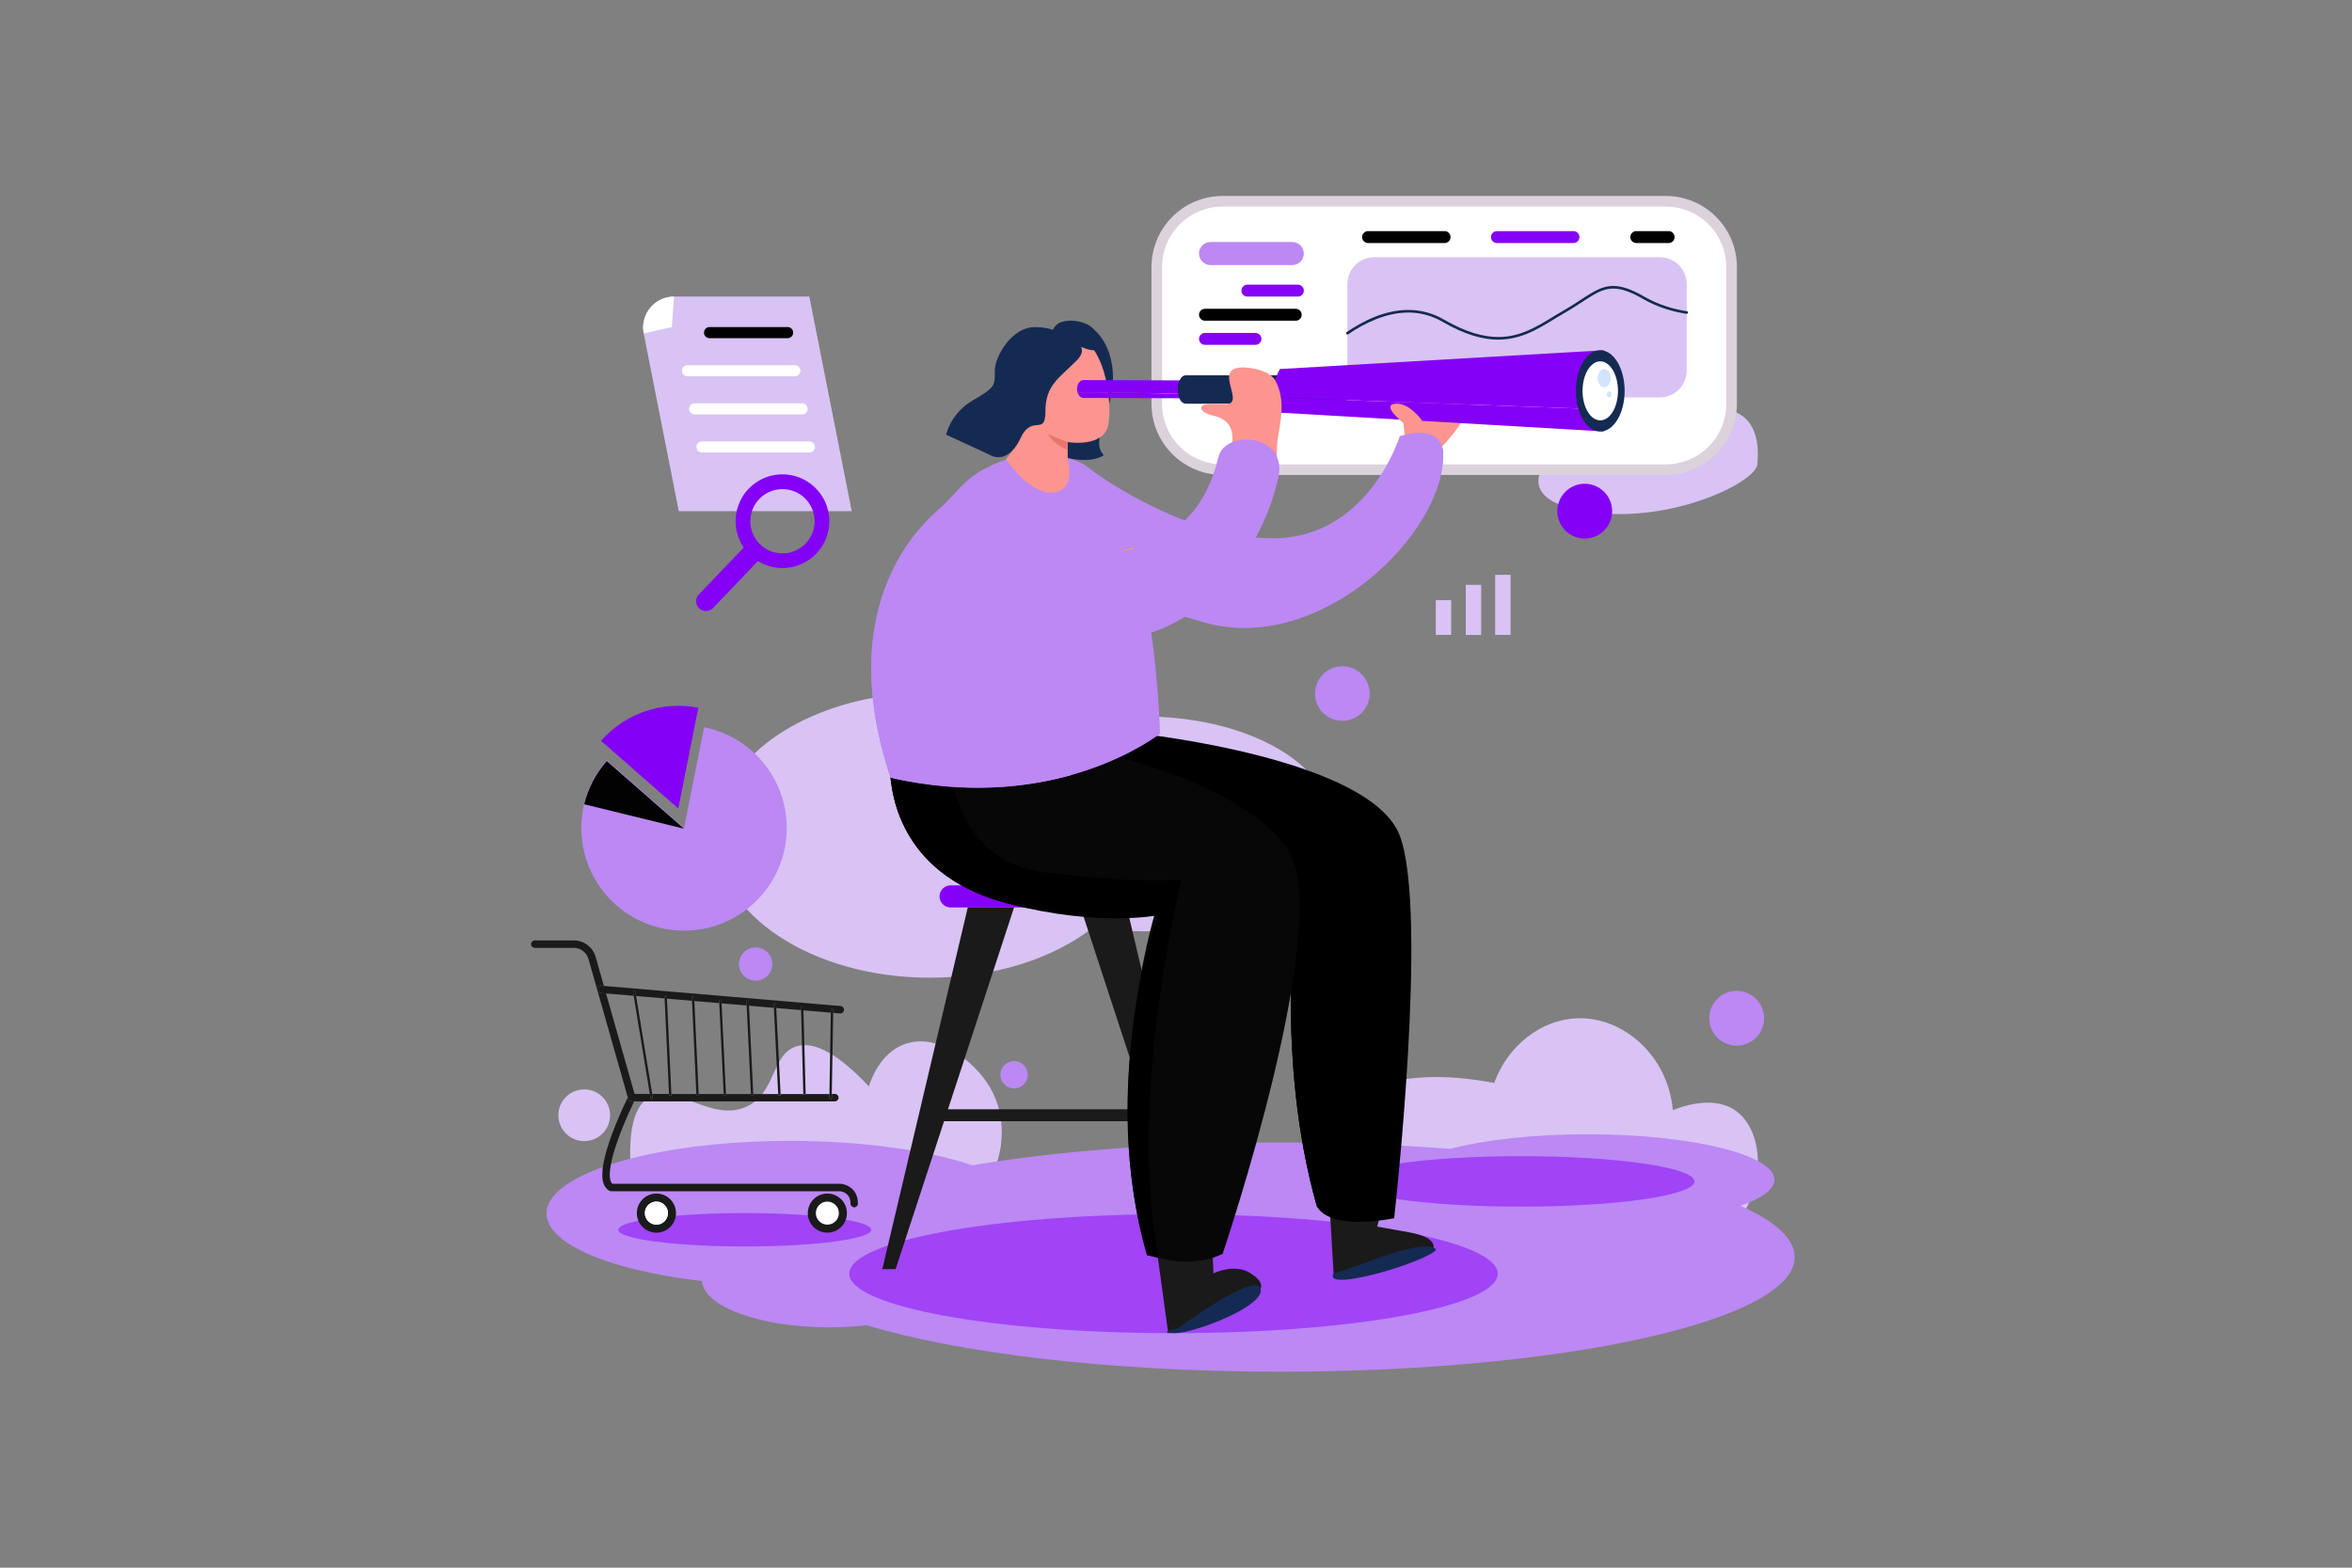 <?xml version="1.0" encoding="utf-8"?>
<!-- Generator: Adobe Illustrator 26.2.1, SVG Export Plug-In . SVG Version: 6.00 Build 0)  -->
<svg version="1.1" id="Warstwa_1" xmlns="http://www.w3.org/2000/svg" xmlns:xlink="http://www.w3.org/1999/xlink" x="0px" y="0px"
	 viewBox="0 0 6000 4000" style="enable-background:new 0 0 6000 4000;" xml:space="preserve">
<rect x="0" y="0" width="6000" height="4000" fill="#808080" stroke="none"/>
<style type="text/css">
	.st0{fill:#D8C3F4;}
	.st1{fill:#FFFFFF;}
	.st2{fill:#DBD2DB;}
	.st3{fill:#152A52;}
	.st4{fill:#8500F6;}
	.st5{fill:#BC88F4;}
	.st6{fill:none;}
	.st7{opacity:0.5;fill:#8500F6;enable-background:new    ;}
	.st8{fill:#1A1A1A;}
	.st9{fill:#FC9590;}
	.st10{fill:#070707;}
	.st11{fill:#FFCF4A;}
	.st12{fill:#FFB114;}
	.st13{fill:#E8766F;}
	.st14{fill:#020202;}
	.st15{fill:#D3E4FE;}
</style>
<g>
	<g id="Vectors">
		<path class="st0" d="M2172.8,1304.3h-441.2l-89.5-453.4c-8.4-42.8,19.4-84.3,62.1-92.7c5-1,10.2-1.5,15.3-1.5h345.1L2172.8,1304.3
			z"/>
		<path class="st1" d="M1713.9,834.5l-71.8,16.4c-8.4-42.8,19.4-84.3,62.1-92.7c5-1,10.2-1.5,15.3-1.5L1713.9,834.5z"/>
		<path class="st0" d="M3973.2,1144.6c0,0-146.2,122.7,68.1,159.7s437.6-73,441.8-119.5c17.5-191-157.3-135.1-176.2-135.1
			S3973.2,1144.6,3973.2,1144.6z"/>
		<path class="st2" d="M4430.9,681.6v348.6c0,100.3-81.3,181.6-181.6,181.6H3119c-100.3,0-181.6-81.3-181.6-181.6V681.6
			c0-100.3,81.3-181.6,181.6-181.6h1130.2C4349.5,500,4430.9,581.3,4430.9,681.6z"/>
		<path class="st0" d="M1614.5,3040.4c-21.1-167.5,9.4-222.1,41.7-240.7c66.9-38.6,160.4,66.7,250,23.1
			c74-35.9,61.6-132.7,125-152.8c35.6-11.3,92,2.5,185.2,101.9c5.8-18.1,29-83,88-106.5c83.5-33.2,181.1,39.5,222.2,111.1
			c44.9,78.2,36.8,180.4-18.5,263.9H1614.5z"/>
		<path class="st1" d="M3119,527.1h1130.2c85.4,0,154.6,69.2,154.6,154.6v348.6c0,85.4-69.2,154.6-154.6,154.6H3119
			c-85.4,0-154.6-69.2-154.6-154.6V681.6C2964.4,596.3,3033.7,527.1,3119,527.1z"/>
		<path class="st0" d="M3506,656.2h728.1c37.9,0,68.7,30.8,68.7,68.7v220.5c0,37.9-30.8,68.7-68.7,68.7H3506
			c-37.9,0-68.7-30.8-68.7-68.7V724.9C3437.3,687,3468,656.2,3506,656.2z"/>
		<path class="st3" d="M4303.3,794.1c-33-5-71.6-15.8-109.2-37.5c-16.5-9.5-30.7-16.2-43.6-20.6s-24.3-6.4-35-6.4
			c-10,0-19.8,1.8-29.2,5.2c-14,5-27.5,13.1-42.7,22.9s-32.3,21.5-53.4,33.6c-27.4,15.8-52.9,33-79.8,46.2s-55,22.4-88.2,22.4
			c-19,0-39.6-3-62.6-10.1s-48.3-18.3-76.5-34.6c-27.4-16-58.7-24.5-90.4-24.4c-29.5,0-58.1,6.8-84.7,17.3s-51.2,24.7-72.7,39.3
			c-1.6,1.1-2,3.2-0.9,4.7s3.2,2,4.7,0.9l0,0l0,0c21.1-14.5,45.4-28.3,71.4-38.6s53.8-16.9,82.2-16.9c30.6-0.1,60.6,8,87,23.5
			c28.6,16.5,54.4,27.9,77.9,35.2s44.9,10.4,64.6,10.4c34.4,0,63.8-9.6,91.2-23.1s53-30.8,80.2-46.4c28.4-16.4,49.5-31.8,68.2-42.9
			c9.3-5.6,18.1-10,26.8-13.1c8.6-3.1,17.7-4.8,26.9-4.8c9.8,0,20.5,1.8,32.8,6s26.2,10.7,42.4,20.1c38.5,22.2,78,33.2,111.6,38.3
			c1.9,0.3,3.6-1,3.9-2.9S4305.1,794.4,4303.3,794.1L4303.3,794.1z"/>
		<path d="M3489.9,589.7h195.3c8.4,0,15.2,6.8,15.2,15.2l0,0c0,8.4-6.8,15.2-15.2,15.2h-195.3c-8.4,0-15.2-6.8-15.2-15.2l0,0
			C3474.8,596.5,3481.6,589.7,3489.9,589.7z"/>
		<path d="M4174.2,589.7h82.5c8.4,0,15.2,6.8,15.2,15.2l0,0c0,8.4-6.8,15.2-15.2,15.2h-82.5c-8.4,0-15.2-6.8-15.2-15.2l0,0
			C4159,596.5,4165.8,589.7,4174.2,589.7z"/>
		<path class="st4" d="M3818.6,589.7H4014c8.4,0,15.2,6.8,15.2,15.2l0,0c0,8.4-6.8,15.2-15.2,15.2h-195.3c-8.4,0-15.2-6.8-15.2-15.2
			l0,0C3803.4,596.5,3810.3,589.7,3818.6,589.7z"/>
		<path class="st4" d="M3182.1,726.3h128.8c8.4,0,15.2,6.8,15.2,15.2v0c0,8.4-6.8,15.2-15.2,15.2h-128.8c-8.4,0-15.2-6.8-15.2-15.2
			v0C3166.9,733.1,3173.7,726.3,3182.1,726.3z"/>
		<path d="M3073.9,787.9h231.6c8.4,0,15.2,6.8,15.2,15.2v0c0,8.4-6.8,15.2-15.2,15.2h-231.6c-8.4,0-15.2-6.8-15.2-15.2v0
			C3058.6,794.7,3065.5,787.9,3073.9,787.9z"/>
		<path class="st4" d="M3073.9,849.5h128.8c8.4,0,15.2,6.8,15.2,15.2v0c0,8.4-6.8,15.2-15.2,15.2h-128.8c-8.4,0-15.2-6.8-15.2-15.2
			v0C3058.6,856.3,3065.5,849.5,3073.9,849.5z"/>
		<path class="st5" d="M3088.1,617.5h208.6c16.3,0,29.4,13.2,29.4,29.4l0,0c0,16.3-13.2,29.4-29.4,29.4h-208.6
			c-16.3,0-29.4-13.2-29.4-29.4l0,0C3058.6,630.7,3071.8,617.5,3088.1,617.5z"/>
		<path class="st0" d="M2939.5,1828.5v-0.3c0-167.3-159.3-303-355.9-303c-177.1,0-324,110.2-351.3,254.4
			c-234,41.1-406.5,182.9-406.5,351.5c0,200.8,244.6,363.5,546.3,363.5c167,0,316.5-49.9,416.7-128.4c42.9,6.8,86.2,10.2,129.6,10.1
			c264.6,0,479-122.7,479-274.1C3397.5,1955,3194.3,1834.8,2939.5,1828.5z"/>
		<polygon class="st6" points="3948.4,1765.3 3948.4,1765.3 3948.4,1765.3 3948.4,1765.3 		"/>
		<path class="st0" d="M3439.1,3028.6c-6.6-10.9-61.2-101.7-27-176.1c41.2-89.6,198.8-128.2,399.6-89.2
			c34.9-96,119.8-161.7,211.4-165.1c118.2-4.4,232.1,95.6,244.4,234.5c11.1-4.8,98.4-40.8,158.5,0c67.8,46.1,87.1,180.6,0,297.2
			C4328.4,3151,3603.2,3301.2,3439.1,3028.6z"/>
		<path class="st5" d="M4439.8,3076.6c54.6-18.9,86.7-41.8,86.7-66.6c0-64-213.5-115.9-476.8-115.9c-138.6,0-263.3,14.4-350.4,37.3
			c-135.6-10.6-281.4-16.3-433.3-16.3c-294.5,0-566.4,21.6-785.4,58.1c-113.9-38.1-279.9-62.2-464.8-62.2
			c-343.3,0-621.6,82.9-621.6,185.1c0,78.6,164.5,145.8,396.6,172.6c4.5,65.4,148.1,118,324.6,118c31.9,0,63.9-1.7,95.6-5.3
			c239,71.9,622.6,118.5,1055,118.5c724.8,0,1312.3-130.9,1312.3-292.4C4578.3,3160.5,4528.4,3116,4439.8,3076.6z"/>
		<ellipse class="st7" cx="1900" cy="3137.8" rx="322.6" ry="42.6"/>
		<ellipse class="st7" cx="3879.9" cy="3014.4" rx="442.7" ry="64.4"/>
		<ellipse class="st7" cx="2993.6" cy="3249.8" rx="827.1" ry="151.8"/>
		<path class="st4" d="M2425,2259h503.7c15.6,0,28.2,12.6,28.2,28.2l0,0c0,15.6-12.6,28.2-28.2,28.2H2425
			c-15.6,0-28.2-12.6-28.2-28.2l0,0C2396.8,2271.6,2409.4,2259,2425,2259z"/>
		<polygon class="st8" points="2468.8,2315.4 2250.8,3238.3 2284.7,3238.3 2586.9,2315.4 		"/>
		<polygon class="st8" points="2874.6,2315.4 3092.6,3238.3 3058.7,3238.3 2756.6,2315.4 		"/>
		<rect x="2393.8" y="2830.4" class="st8" width="551.2" height="30.4"/>
		<path class="st3" d="M2792.2,842.3c0,0,47.1,36.1,47.1,122.3s-60.2,160-23.5,196.7c-46.9,33.1-172.9-7.2-179.6-41
			s48.3-210.3,48.3-210.3L2792.2,842.3z"/>
		<path class="st9" d="M3649.7,1168.4c0,0,118.4-106.4,99.8-168.7c-24.1-80.7-83.1-13-107.8,9.6c-24.8,22.6-41.4-16-53.6-58.8
			s-34.2-6.6-27.8,28c6.7,36.3,24.8,106.2,23.6,151.4C3622.1,1144,3649.7,1168.4,3649.7,1168.4z"/>
		<path class="st8" d="M3392.3,3083.6l10.2,173.7c0,0,154.3-65.2,253-69.2c0,0,18.1-29.7-62-44l-80.1-14.3l11.2-44.9L3392.3,3083.6z
			"/>
		<path class="st3" d="M3402,3249.5c0,0-22.4,29,73.1,9s196.4-62.4,187-71.8s-45.7-14.2-159,27.9
			C3436,3239.6,3402,3249.5,3402,3249.5z"/>
		<path d="M3556.5,3108.2c0,0-73,16.2-132.1,6c-28.1-4.8-53-15.6-65.3-36.9c-106-374.5-52.8-762.7-52.8-762.7s-51.1,8.6-127.4,14.2
			c-210.5,15.2-612.7,6.7-663.9-272.1l392.2-184.8c0,0,590.9,62.8,664.1,261.4S3556.5,3108.2,3556.5,3108.2z"/>
		<path d="M2986,1989.2c0,0,318.7-62.9,368.2,274.9c-140.4-50.3-184.1-94.1-184.1-94.1L2986,1989.2z"/>
		<path d="M3424.4,3114.2c-28.1-4.8-53-15.6-65.3-36.9c-106-374.5-52.8-762.7-52.8-762.7s-51.1,8.6-127.4,14.2l-36.4-202.2
			c0,0,162.3,106.9,203.2,106.9C3431.4,2529.4,3300.7,2803.5,3424.4,3114.2z"/>
		<path class="st8" d="M2946,3152.3l34,248.5c0,0,156.8-62.3,235.6-113.2c0,0,11.8-16.8-28.2-40.5s-91.9,2-91.9,2l-1.5-40.6
			L2946,3152.3z"/>
		<path class="st3" d="M3005.4,3389.2c0,0-59.4,13.1-7,12.3s232.7-71.3,217.1-114S3005.4,3389.2,3005.4,3389.2z"/>
		<path class="st10" d="M3119.1,3198.8c0,0-61.1,37-163.3,10.8c-9.2-2.4-19.1-4.8-29.7-7.3c-127-438.6,33.3-917.4,33.3-917.4
			s-155.1,81.1-386.9,20.9c-265.4-68.9-300.5-263.4-302.5-349.8c-0.6-26.1,1.8-42.3,1.8-42.3h504.6c0,0,381.7,73.2,507.2,250.8
			S3119.1,3198.8,3119.1,3198.8z"/>
		<path d="M2955.8,3209.7c-9.2-2.4-19.1-4.8-29.7-7.3c-127-438.6,28.8-867.3,28.8-867.3s-150.6,31-382.4-29.2
			c-265.4-68.9-300.5-263.4-302.5-349.8l84.1-42.3l66.6-33.5c0,0-0.9,12.8-0.2,33.5c2.9,81.8,31.7,286.8,245.8,312.2
			c268.4,31.8,348.3,17.8,348.3,17.8S2874,2801.2,2955.8,3209.7z"/>
		<path class="st11" d="M3143.6,1363l-38.6,58.2l-102.4,37.2l-72.6-37.2c0,0,67.3-49.3,109.2-87.2
			C3073.2,1346.3,3108.1,1356,3143.6,1363z"/>
		<path class="st5" d="M3681.2,1149.3c12.6,204.4-312.1,525.7-611.9,437.7l-299.8-88l-1.9-92.4l-4.5-222.4
			c0,0,119.8,94.4,276.1,149.9c34,12.2,69,21.9,104.4,28.9c34.1,6.8,68.7,10.3,103.4,10.4c244,0,323.8-260.3,323.8-260.3
			s76.5-27,101.4,13.4C3676.4,1133.6,3679.5,1141.2,3681.2,1149.3z"/>
		<path class="st5" d="M2827.4,1288.3c0,0,179.2,243,444.3,200.8s263.2-96.7,263.2-96.7s-228.6,161.6-253.3,175.9
			s-324.5,29.7-406.2-64.4l-81.7-94.1L2827.4,1288.3z"/>
		<path class="st5" d="M3681.2,1149.3c12.6,204.4-312.1,525.7-611.9,437.7l-299.8-88l-1.9-92.4l45.9-21.5
			c0,0,169.5,182.1,322.4,166.2c146-15.2,439.7-168.4,536.3-424.7C3676.4,1133.6,3679.5,1141.3,3681.2,1149.3z"/>
		<path class="st5" d="M2959.4,1871.9c0,0-261.4,209.2-687.6,112.4c-169.9-509.8,154.3-708.5,154.3-708.5s68-138.6,292.8-107.2
			c82.6,11.5,136.9,109.4,172.7,228.7c10.4,34.7,19.2,71.3,26.7,108.1C2955.1,1686.1,2959.4,1871.9,2959.4,1871.9z"/>
		<path class="st5" d="M2600.6,1384.9h104.2c0,0,122.7,25.9,177.1,25.9C2761.4,1462.9,2624.9,1425,2600.6,1384.9z"/>
		<path class="st12" d="M2918.3,1505.4c-64.1,6.7-224.1,22-245.6,9.5c-27-15.6-157.7-57-151.5-117.7c0,0,149.9,66.9,272.5,29.7
			l97.9-29.7C2902,1432.1,2910.8,1468.6,2918.3,1505.4z"/>
		<path class="st5" d="M2736.1,1976.7c-97.4-10.2-365.3-39.3-388-52.5c-27.9-16.1-68.1-126.6-24.6-284.1
			c41.7-151,119.8-389.1,119.8-389.1l-111.4,115.4c-79.9,103.2-166,300.1-60,618C2462.4,2027.6,2620,2009.7,2736.1,1976.7z"/>
		<path class="st5" d="M2528.3,1187.5c0,0,71.6,138,182.2,123.7s36.3-132.9,36.3-132.9S2655.2,1129.3,2528.3,1187.5z"/>
		<path class="st9" d="M2828.1,1079.9c-9.2,64.5-104.4,48.1-104.4,48.1v43c0,0,23.5,81.9-37.9,86s-119.7-86-119.7-86
			s46.8-46.8,40.4-121.3S2561,855.9,2689.5,843S2837.4,1015.4,2828.1,1079.9z"/>
		<path class="st3" d="M2704,854.6c0,0,89.1,18.7,42.7,65.1s-79.8,63.8-79.8,130s-35.7,2.7-65.8,73.3
			c-35.1,67.9-79.2,36.1-79.2,36.1l-108.4-50c0,0,11-54.6,69.1-88.1s55.1-38.1,55.1-75.1s44.1-111.2,101.1-111.2
			S2704,854.6,2704,854.6z"/>
		<path class="st3" d="M2698.1,826.5c0,0-30.1,22.3,2.8,33.2s63.6,34,90.3,34s15.9-51.7-20-67.2S2703.7,821,2698.1,826.5z"/>
		<path class="st13" d="M2723.8,1128v19.8c-16.5-6.2-38.9-18.5-51.1-41.2C2680,1110.8,2723.8,1128,2723.8,1128z"/>
		<path class="st4" d="M3188.7,1002.9v-31.7l-424-1.4c-14.4,0-19.8,18-16.1,31.3C2890.5,999.8,3047,1010.3,3188.7,1002.9z"/>
		<path class="st4" d="M2748.7,1001.1c2.2,7.9,7.5,14.2,16.1,14.2l424,1.4v-13.8C3047,1010.3,2890.5,999.8,2748.7,1001.1z"/>
		<path class="st3" d="M3433.9,1030.1h-408.4c-27.8,0-27.8-72.5,0-72.5h408.4V1030.1z"/>
		<path class="st4" d="M4091.1,893.7l-826.2,47.9c-13.2,24.2-17.8,48.3-13.8,72.5l839.9,30.6V893.7z"/>
		<path class="st4" d="M3251.1,1014.1c2.4,13.6,7,26.8,13.8,38.8l826.2,47.9v-56.1L3251.1,1014.1z"/>
		<ellipse class="st3" cx="4082.3" cy="997.3" rx="62.2" ry="103.6"/>
		<ellipse class="st1" cx="4082.3" cy="997.3" rx="45.2" ry="75.3"/>
		<path class="st9" d="M3259.1,1190.4c0,0-4.2-40,0.2-68.9c7.2-47.4,21.2-99.5-6.1-150.9c-8.2-15.4-33.9-26.7-57-30.5
			c-122.4-20.1-12.3,89-68.4,91.2c-21,0.8-46.9-2-56.3,1.9c-15.8,6.4-3.7,21.1,21.9,26.8c79.7,17.6,37.7,89.5,52.2,113.6
			C3186.2,1218.7,3259.1,1190.4,3259.1,1190.4z"/>
		<path class="st5" d="M3260.7,1217.6c-31.4,148.1-149.3,344.8-333.6,399.1c-323.5,95.3-546.8-55.2-546.8-55.2l55-294.9
			c0,0,218.6,223.1,489.3,121.9c124.7-46.7,164.3-145.2,184-223.4C3125.8,1096.3,3284.4,1105.6,3260.7,1217.6z"/>
		<path class="st5" d="M2333.4,1542.6l41.8-187.6c61.8,116.3,307.5,280.8,493.5,236.4c284-67.8,377-380.8,385-430.4
			c8.7,13.7,12.2,32.3,7,56.6c-31.4,148.1-149.3,344.8-333.6,399.1C2603.6,1712,2333.4,1542.6,2333.4,1542.6z"/>
		<path class="st5" d="M2007,2116.8c-2.3,144.7-121.5,260.1-266.2,257.8s-260.2-121.5-257.8-266.2c0.9-62.1,24-121.9,65-168.5
			l197,172.7l51.2-257C1918,1879.7,2009,1988.2,2007,2116.8z"/>
		<path class="st4" d="M1781.4,1805.9c-91.9-18.2-186.5,13.9-248.2,84.3l197.1,172.7L1781.4,1805.9z"/>
		<path class="st14" d="M1745,2114.5l-254.6-62.4c10-40.9,29.7-78.7,57.5-110.3L1745,2114.5z"/>
		<path class="st9" d="M3579.8,1078.9c0,0-57.4-45.3-20.7-48.8s69.3,43.9,69.3,43.9L3579.8,1078.9z"/>
		<path class="st4" d="M2078.6,1243.4c-47.8-45.6-123.4-43.9-169,3.9c-38.9,40.8-44.1,103.1-12.4,149.8l-114.7,120
			c-9.4,10.2-8.8,26,1.4,35.4c9.9,9.2,25.3,8.8,34.8-0.8l114.7-120c56.2,34.6,129.9,17.1,164.5-39.1
			C2127.4,1344.6,2119.4,1282.4,2078.6,1243.4L2078.6,1243.4z M1939.4,1389.2c-32.7-31.3-33.9-83.2-2.6-115.9s83.2-33.9,115.9-2.6
			c32.7,31.3,33.9,83.1,2.6,115.9C2024.1,1419.3,1972.2,1420.5,1939.4,1389.2C1939.4,1389.2,1939.4,1389.2,1939.4,1389.2
			L1939.4,1389.2z"/>
		<ellipse class="st15" cx="4092.4" cy="964.8" rx="16.6" ry="23.2"/>
		<ellipse class="st15" cx="4105.2" cy="1006.4" rx="5.9" ry="7.6"/>
		<circle class="st5" cx="4430.3" cy="2598.1" r="69.9"/>
		
			<ellipse transform="matrix(0.383 -0.924 0.924 0.383 1289.717 4538.858)" class="st4" cx="4041.3" cy="1304.3" rx="69.9" ry="69.9"/>
		<circle class="st0" cx="1490.4" cy="2845.6" r="66"/>
		<circle class="st5" cx="1927.7" cy="2459.9" r="42.5"/>
		<circle class="st5" cx="2586.9" cy="2742.2" r="34.9"/>
		<circle class="st5" cx="3424.4" cy="1769.6" r="69.7"/>
		<path d="M1810.1,834.5h199.1c7.9,0,14.2,6.4,14.2,14.2v0c0,7.9-6.4,14.2-14.2,14.2h-199.1c-7.9,0-14.2-6.4-14.2-14.2v0
			C1795.8,840.9,1802.2,834.5,1810.1,834.5z"/>
		<path class="st1" d="M1753.7,931.8h274c7.9,0,14.2,6.4,14.2,14.2v0c0,7.9-6.4,14.2-14.2,14.2h-274c-7.9,0-14.2-6.4-14.2-14.2v0
			C1739.5,938.1,1745.8,931.8,1753.7,931.8z"/>
		<path class="st1" d="M1772.2,1029h274c7.9,0,14.2,6.4,14.2,14.2v0c0,7.9-6.4,14.2-14.2,14.2h-274c-7.9,0-14.2-6.4-14.2-14.2v0
			C1758,1035.3,1764.3,1029,1772.2,1029z"/>
		<path class="st1" d="M1790.7,1126.2h274c7.9,0,14.2,6.4,14.2,14.2v0c0,7.9-6.4,14.2-14.2,14.2h-274c-7.9,0-14.2-6.4-14.2-14.2v0
			C1776.5,1132.6,1782.9,1126.2,1790.7,1126.2z"/>
		<polygon class="st6" points="1985.3,2791.5 1974.2,2571.1 1910.7,2565.7 1921.7,2791.5 		"/>
		<polygon class="st6" points="1915.7,2791.5 1904.7,2565.2 1840.8,2559.8 1852,2791.5 		"/>
		<polygon class="st6" points="1776.4,2791.5 1765.3,2553.4 1701.4,2547.9 1712.7,2791.5 		"/>
		<polygon class="st6" points="1846,2791.5 1834.8,2559.3 1771.3,2553.9 1782.4,2791.5 		"/>
		<path class="st6" d="M2050,2791.5c-0.5-0.5-0.7-1.2-0.8-1.9l-5.6-212.6l-63.4-5.4l11.1,219.9L2050,2791.5z"/>
		<path class="st6" d="M2054.5,2791.5h61.5l3.6-208l-69.9-5.9l5.6,211.9C2055.2,2790.2,2055,2790.9,2054.5,2791.5z"/>
		<polygon class="st6" points="1706.7,2791.5 1695.4,2547.4 1622.6,2541.2 1663.7,2791.5 		"/>
		<polygon class="st6" points="1616.4,2540.7 1545.8,2534.7 1618.8,2791.5 1657.6,2791.5 		"/>
		<path class="st8" d="M2186.8,3055.6c-1-3.8-2.4-7.5-4.3-10.9c-2.8-5.2-6.7-9.8-11.3-13.5c-5.3-4.2-11.4-7.3-17.9-9.1
			c-3-0.9-6-1.4-9.1-1.7h-0.6H1562c-0.5-0.5-1-1-1.5-1.6c-0.8-1-1.5-2.2-2-3.4c-1.1-2.5-1.8-5-2.2-7.7c-0.6-3.5-0.8-7.1-0.8-10.6
			c0.1-8.5,1-17,2.7-25.4c3-16.5,8.4-35.3,14.8-54c9.6-28.2,21.4-56.4,30.8-77.4c4.7-10.5,8.8-19.3,11.7-25.4l2.1-4.3h-5.9
			c-5.2,0-9.5-4.3-9.5-9.5s4.3-9.5,9.5-9.5h7.2l-72.9-256.8l-13.7-1.2c-5.2-0.4-9.1-5-8.7-10.3c0.4-5.2,5-9.1,10.3-8.7l0,0l6.5,0.6
			l-20.9-73.6c-7.1-24.9-29.8-42.1-55.8-42.1h-99.5c-5.2,0-9.5,4.3-9.5,9.5s4.3,9.5,9.5,9.5h99.5c17.4,0,32.7,11.6,37.5,28.3
			l100.3,353.3c-4.6,9.4-18,37.4-31.5,71c-8.3,20.6-16.6,43.4-22.9,65.3c-3.1,11-5.8,21.7-7.7,31.9c-1.9,9.5-2.9,19.2-3,28.9
			c0,4.1,0.3,8.2,0.8,12.3c0.7,5.7,2.5,11.3,5.2,16.4c1.4,2.5,3,4.8,5,6.9c2,2.1,4.3,3.9,6.8,5.4c1.4,0.8,3.1,1.3,4.8,1.3h584.1
			c1.5,0.2,2.9,0.5,4.4,0.9c2.4,0.6,4.8,1.5,7,2.7c1.9,1,3.8,2.2,5.4,3.6c2.9,2.4,5.1,5.4,6.7,8.8c2.1,4.9,3.1,10.2,3,15.5
			c0,5.2,4.3,9.5,9.5,9.5s9.5-4.3,9.5-9.5C2188.7,3065.7,2188.1,3060.6,2186.8,3055.6z"/>
		<path class="st8" d="M1523.5,2523.3c-0.4,5.2,3.4,9.8,8.7,10.3l13.7,1.2l70.6,6l-1.5-8.9c-0.3-1.6,0.8-3.2,2.5-3.5
			c1.6-0.3,3.2,0.8,3.5,2.5l1.7,10.4l72.8,6.2l-0.2-3.8c-0.1-1.7,1.2-3.1,2.9-3.1s3.1,1.2,3.1,2.9l0.2,4.6l63.9,5.4l-0.5-9.7
			c-0.1-1.7,1.2-3.1,2.9-3.1s3.1,1.2,3.1,2.9l0.5,10.5l63.4,5.4l-0.3-5.6c-0.1-1.7,1.2-3.1,2.9-3.1s3.1,1.2,3.1,2.9l0.3,6.4
			l63.9,5.4l-0.6-11.5c-0.1-1.7,1.2-3.1,2.9-3.1s3.1,1.2,3.1,2.9l0.6,12.3l63.5,5.4l-0.4-8.7c-0.1-1.7,1.2-3.1,2.8-3.2
			c1.7-0.1,3.1,1.2,3.2,2.9l0.5,9.5l63.4,5.4l-0.2-8.7c0-1.7,1.3-3,2.9-3.1c1.7,0,3,1.3,3.1,2.9l0,0l0.2,9.4l69.9,5.9l0.1-7.5
			c0-1.7,1.4-3,3.1-2.9s3,1.4,2.9,3.1l0,0l-0.1,7.9l17.2,1.5c5.2,0.4,9.8-3.4,10.3-8.7c0.4-5.2-3.4-9.8-8.7-10.3l0,0l-604.1-51.3
			l-6.5-0.6C1528.5,2514.2,1523.9,2518,1523.5,2523.3C1523.5,2523.3,1523.5,2523.3,1523.5,2523.3z"/>
		<path class="st8" d="M2118.8,2804c-1.6,0-2.9-1.4-2.9-3l0.2-9.4h-61.5c-1.1,1.2-3,1.4-4.2,0.3c-0.1-0.1-0.2-0.2-0.3-0.3h-58.7
			l0.1,1.2c0.1,1.7-1.2,3.1-2.8,3.2c-1.7,0.1-3.1-1.2-3.2-2.9l-0.1-1.5h-63.6l0.1,1.2c0.1,1.7-1.2,3.1-2.9,3.1s-3.1-1.2-3.1-2.9
			l-0.1-1.5H1852l0.1,1.2c0.1,1.7-1.2,3.1-2.9,3.1s-3.1-1.2-3.1-2.9l-0.1-1.5h-63.6l0.1,1.2c0.1,1.7-1.2,3.1-2.9,3.1
			c-1.7,0.1-3.1-1.2-3.1-2.9l0,0l-0.1-1.5h-63.6l0.1,1.2c0.1,1.7-1.2,3.1-2.9,3.1c-1.7,0.1-3.1-1.2-3.1-2.9l0,0l-0.1-1.5h-43l1.5,9
			c0.3,1.6-0.8,3.2-2.5,3.5c-1.6,0.3-3.2-0.8-3.5-2.5l-1.6-10h-46c-5.2,0-9.5,4.3-9.5,9.5s4.3,9.5,9.5,9.5h518.1
			c5.2,0,9.5-4.3,9.5-9.5s-4.3-9.5-9.5-9.5h-7.7l-0.2,9.6C2121.8,2802.7,2120.4,2804,2118.8,2804z"/>
		<path class="st8" d="M1659.3,2801.5c0.3,1.6,1.8,2.7,3.5,2.5c1.6-0.3,2.7-1.8,2.5-3.5l-1.5-9l-41.1-250.2l-1.7-10.4
			c-0.3-1.6-1.8-2.7-3.5-2.5c-1.6,0.3-2.7,1.8-2.5,3.5l1.5,8.9l41.2,250.8L1659.3,2801.5z"/>
		<path class="st8" d="M1706.8,2793c0.1,1.7,1.5,2.9,3.1,2.9c1.7-0.1,2.9-1.5,2.9-3.1l-0.1-1.2l-11.3-243.5l-0.2-4.6
			c-0.1-1.7-1.5-2.9-3.1-2.9s-2.9,1.5-2.9,3.1l0,0l0.2,3.8l11.3,244.1L1706.8,2793z"/>
		<path class="st8" d="M1776.4,2793c0.1,1.7,1.5,2.9,3.1,2.9c1.7-0.1,2.9-1.5,2.9-3.1l-0.1-1.2l-11-237.6l-0.5-10.5
			c-0.1-1.7-1.5-2.9-3.1-2.9s-2.9,1.5-2.9,3.1l0.5,9.7l11.1,238.1L1776.4,2793z"/>
		<path class="st8" d="M1846.1,2793c0.1,1.7,1.5,2.9,3.1,2.9s2.9-1.5,2.9-3.1l-0.1-1.2l-11.2-231.7l-0.3-6.4
			c-0.1-1.7-1.5-2.9-3.1-2.9s-2.9,1.5-2.9,3.1l0.3,5.6l11.3,232.2L1846.1,2793z"/>
		<path class="st8" d="M1915.7,2793c0.1,1.7,1.5,2.9,3.1,2.9s2.9-1.5,2.9-3.1l-0.1-1.2l-10.9-225.8l-0.6-12.3
			c-0.1-1.7-1.5-2.9-3.1-2.9s-2.9,1.5-2.9,3.1l0,0l0.6,11.5l11,226.3L1915.7,2793z"/>
		<path class="st8" d="M1985.4,2793c0.1,1.7,1.5,2.9,3.2,2.9c1.7-0.1,2.9-1.5,2.8-3.2l-0.1-1.2l-11.1-219.9l-0.5-9.5
			c-0.1-1.7-1.5-2.9-3.2-2.9c-1.7,0.1-2.9,1.5-2.8,3.2l0.4,8.7l11.1,220.4L1985.4,2793z"/>
		<path class="st8" d="M2050,2791.5c1.1,1.2,3,1.3,4.2,0.2c0.6-0.6,1-1.4,1-2.2l-5.6-211.9l-0.2-9.4c0-1.7-1.4-3-3.1-2.9
			c-1.7,0-3,1.4-2.9,3.1l0.2,8.7l5.6,212.6C2049.3,2790.3,2049.5,2791,2050,2791.5z"/>
		<path class="st8" d="M2122.7,2573c-1.7,0-3,1.3-3.1,2.9c0,0,0,0,0,0l-0.1,7.5l-3.6,208l-0.2,9.4c0,1.7,1.3,3,2.9,3.1
			s3-1.3,3.1-2.9l0.2-9.6l3.6-207.5l0.1-7.9C2125.7,2574.4,2124.4,2573,2122.7,2573z"/>
		<circle class="st8" cx="1674.5" cy="3095.3" r="49.9"/>
		<circle class="st1" cx="1674.5" cy="3095.3" r="29.4"/>
		<circle class="st8" cx="2110.6" cy="3095.3" r="49.9"/>
		<circle class="st1" cx="1674.5" cy="3095.3" r="29.4"/>
		<circle class="st1" cx="2110.6" cy="3095.3" r="29.4"/>
		<rect x="3662.7" y="1531.3" class="st0" width="39.3" height="88.7"/>
		<rect x="3739.2" y="1492.2" class="st0" width="39.3" height="127.9"/>
		<rect x="3814.2" y="1466.7" class="st0" width="39.3" height="153.3"/>
	</g>
</g>
</svg>
